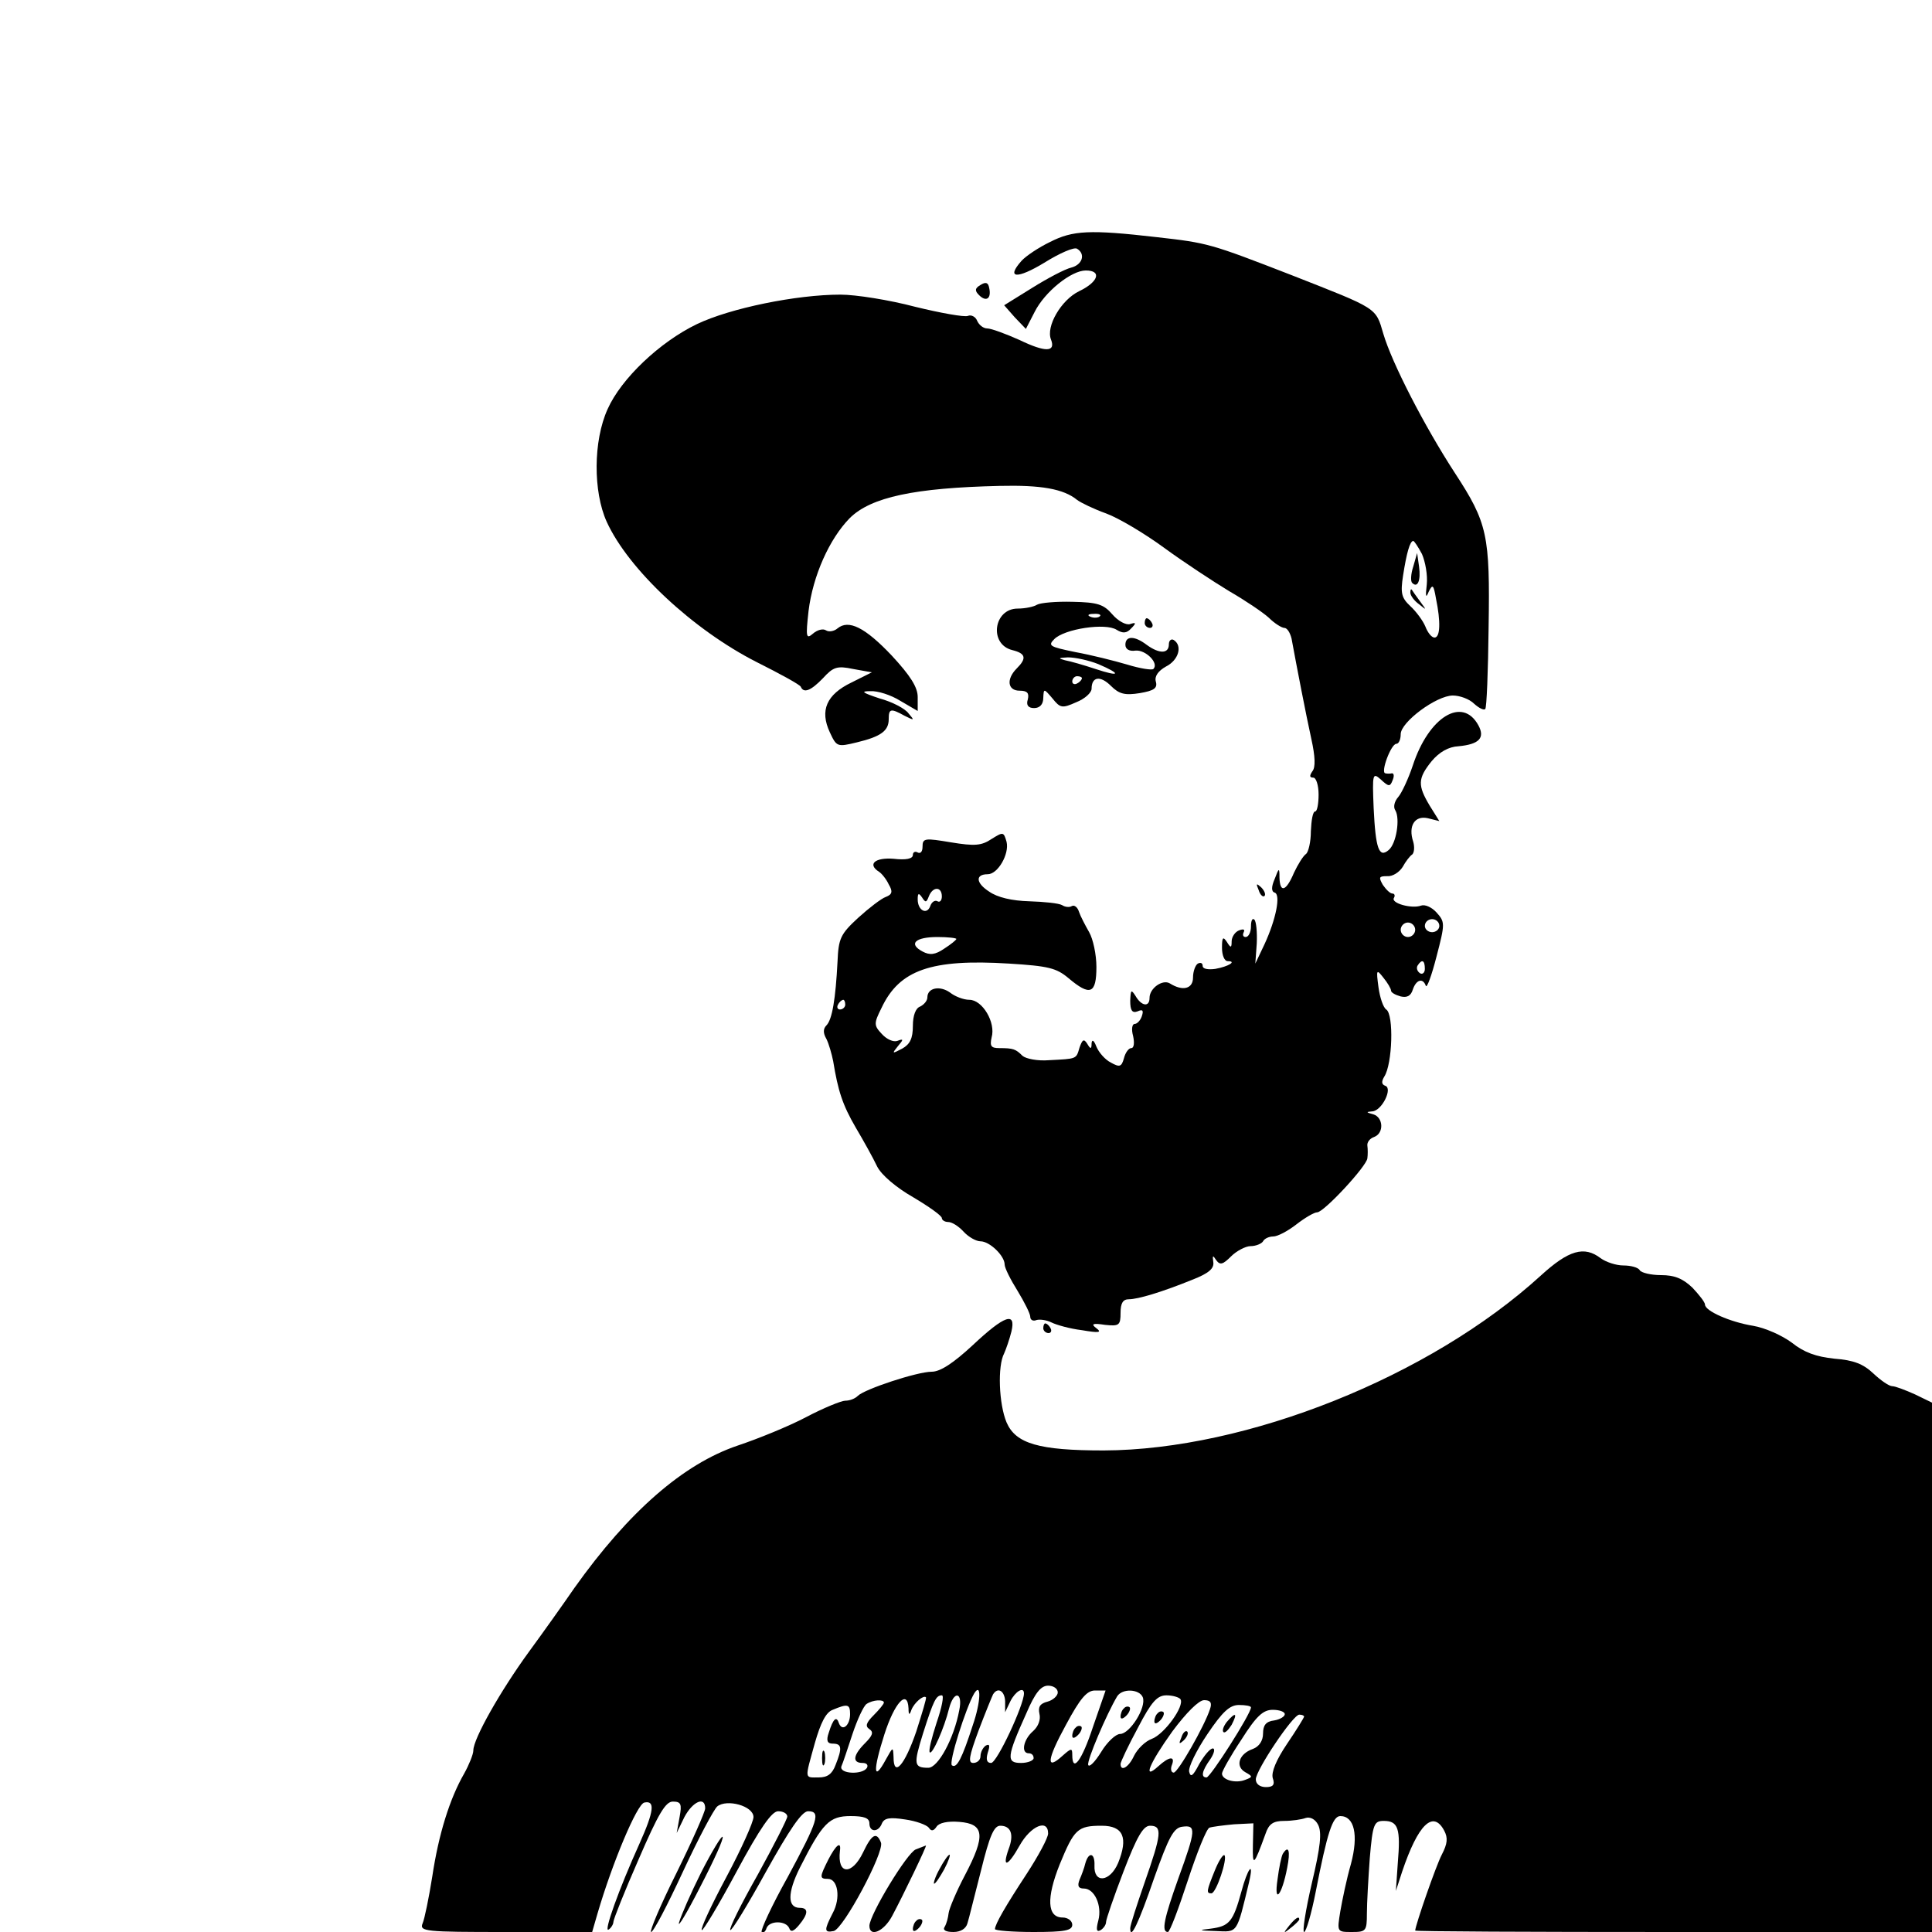 <?xml version="1.0" standalone="no"?>
<!DOCTYPE svg PUBLIC "-//W3C//DTD SVG 20010904//EN"
 "http://www.w3.org/TR/2001/REC-SVG-20010904/DTD/svg10.dtd">
<svg version="1.0" xmlns="http://www.w3.org/2000/svg"
 width="400pt" height="400pt" viewBox="0 0 400 400"
 preserveAspectRatio="xMidYMid meet">
<g transform="translate(0,400) scale(0.1,-0.1)"
fill="#000000" stroke="none">
<path d="M2174 3499 c-23 -11 -50 -29 -59 -39 -33 -37 -9 -38 47 -4 32 20 62
33 68 29 18 -11 11 -33 -12 -39 -13 -3 -49 -22 -81 -42 l-58 -36 22 -25 23
-24 18 35 c21 42 76 86 106 86 34 0 26 -24 -14 -43 -37 -18 -69 -73 -58 -100
10 -26 -11 -27 -65 -1 -29 13 -59 24 -67 24 -8 0 -17 7 -21 16 -3 8 -12 13
-19 10 -7 -3 -57 6 -110 19 -53 14 -122 25 -154 25 -91 0 -228 -28 -297 -61
-77 -37 -157 -113 -185 -176 -30 -66 -30 -171 -2 -233 45 -99 179 -224 311
-291 48 -24 90 -47 91 -51 6 -14 21 -8 46 18 21 23 29 26 62 19 l39 -7 -42
-21 c-52 -25 -66 -58 -45 -103 14 -30 15 -31 56 -21 50 12 66 24 66 48 0 22 4
23 33 7 20 -10 21 -10 8 5 -7 10 -34 24 -60 31 -36 12 -40 15 -19 15 15 1 43
-8 62 -20 l36 -21 0 29 c0 20 -15 44 -54 86 -55 58 -89 75 -112 56 -7 -6 -18
-8 -24 -4 -6 4 -18 1 -27 -7 -14 -12 -15 -7 -9 47 9 73 43 149 85 192 44 44
135 63 311 67 85 2 132 -6 160 -29 8 -6 35 -19 60 -28 25 -9 79 -41 120 -71
41 -30 102 -70 135 -90 33 -19 70 -44 82 -55 12 -12 27 -21 32 -21 6 0 12 -10
15 -22 11 -60 30 -158 41 -208 8 -36 9 -59 2 -67 -6 -9 -6 -13 2 -13 6 0 11
-16 11 -35 0 -19 -3 -35 -7 -35 -5 0 -8 -18 -9 -41 0 -22 -5 -43 -10 -47 -6
-4 -17 -22 -25 -39 -16 -38 -29 -43 -30 -10 0 21 -1 21 -10 -3 -7 -16 -7 -26
0 -28 13 -4 3 -55 -21 -107 l-19 -40 3 42 c1 23 -1 45 -5 49 -4 4 -7 -2 -7
-14 0 -12 -5 -22 -11 -22 -5 0 -7 4 -4 10 3 6 -1 7 -9 4 -9 -3 -16 -14 -16
-23 0 -14 -2 -14 -10 -1 -8 12 -10 9 -10 -12 0 -16 5 -28 12 -28 19 0 2 -11
-26 -16 -15 -2 -26 0 -26 6 0 6 -4 8 -10 5 -5 -3 -10 -16 -10 -29 0 -23 -21
-29 -48 -12 -15 9 -42 -10 -42 -30 0 -20 -17 -17 -29 4 -9 14 -10 13 -11 -10
0 -20 4 -26 15 -22 11 5 13 2 9 -10 -3 -9 -10 -16 -15 -16 -5 0 -7 -11 -3 -25
3 -14 2 -25 -4 -25 -5 0 -12 -9 -15 -21 -5 -18 -9 -19 -27 -9 -12 6 -25 21
-30 33 -5 13 -9 16 -10 7 0 -12 -2 -13 -9 -1 -7 11 -10 9 -16 -8 -7 -24 -5
-23 -63 -26 -24 -2 -48 3 -55 9 -14 14 -19 16 -48 16 -17 0 -20 4 -16 22 9 31
-19 78 -46 78 -12 0 -30 7 -40 15 -21 15 -47 10 -47 -10 0 -7 -7 -15 -15 -19
-9 -3 -15 -18 -15 -40 0 -26 -6 -38 -22 -47 -21 -11 -22 -11 -9 5 12 14 12 16
-1 11 -8 -3 -22 3 -32 14 -17 18 -17 22 -1 54 37 79 103 102 264 92 81 -5 98
-9 123 -30 45 -38 58 -33 58 23 0 26 -7 58 -15 72 -8 14 -18 33 -21 42 -3 10
-10 15 -15 12 -5 -3 -14 -2 -20 2 -7 4 -37 7 -68 8 -36 1 -66 8 -83 20 -28 18
-29 36 -3 36 21 0 45 42 39 67 -6 21 -7 21 -31 6 -21 -14 -35 -15 -84 -7 -54
9 -59 9 -59 -9 0 -10 -4 -15 -10 -12 -5 3 -10 1 -10 -5 0 -8 -14 -11 -40 -8
-38 3 -55 -11 -30 -27 5 -3 15 -15 20 -26 9 -15 7 -21 -6 -26 -9 -3 -35 -23
-57 -43 -37 -34 -41 -43 -43 -91 -4 -77 -11 -120 -23 -132 -7 -7 -7 -16 0 -28
5 -10 11 -31 14 -46 10 -61 19 -90 47 -138 16 -27 36 -63 44 -80 9 -18 40 -44
75 -64 32 -19 59 -38 59 -43 0 -4 6 -8 13 -8 8 0 22 -9 32 -20 10 -11 26 -20
35 -20 19 0 50 -30 50 -48 0 -7 12 -31 27 -55 14 -23 26 -47 26 -53 0 -7 6
-10 13 -7 7 2 21 0 31 -5 10 -5 38 -13 63 -16 35 -6 42 -5 30 4 -12 9 -8 11
18 7 29 -3 32 -1 32 25 0 20 5 28 17 28 19 0 69 15 133 41 33 13 44 23 42 36
-2 14 -1 15 6 4 8 -11 14 -9 31 8 11 11 30 21 40 21 11 0 23 5 26 10 3 6 13
10 21 10 9 0 30 11 48 25 18 14 37 25 43 25 14 0 103 96 104 112 1 7 1 19 0
26 -1 7 5 15 14 18 21 8 19 41 -2 47 -15 4 -15 5 -2 6 20 1 43 48 27 53 -8 3
-8 9 -2 19 17 26 20 129 4 139 -6 4 -13 24 -16 46 -5 37 -4 38 10 20 9 -11 16
-23 16 -27 0 -4 9 -9 20 -12 13 -3 21 1 25 14 7 21 21 25 27 8 2 -6 12 21 22
60 18 69 18 72 0 92 -10 11 -24 17 -32 14 -19 -7 -63 5 -56 16 3 5 1 9 -3 9
-5 0 -13 8 -20 18 -9 16 -8 18 9 18 11 -1 25 8 32 19 6 11 15 23 20 26 4 4 5
15 2 26 -11 33 3 55 30 49 l24 -6 -20 32 c-25 42 -25 56 4 92 16 19 35 30 56
31 42 4 55 17 41 43 -33 61 -103 18 -136 -83 -9 -27 -23 -57 -30 -65 -8 -9
-11 -21 -6 -28 10 -17 2 -69 -14 -82 -20 -17 -27 3 -31 87 -3 72 -2 74 15 59
16 -15 19 -15 24 -2 4 9 3 15 -1 15 -4 -1 -10 -1 -14 0 -10 2 12 61 23 61 5 0
9 9 9 20 0 25 74 80 108 80 14 0 34 -7 44 -17 10 -9 20 -14 23 -11 3 2 6 79 7
169 3 191 -2 216 -70 320 -63 97 -130 227 -148 288 -16 55 -11 51 -189 121
-170 66 -174 67 -280 79 -139 16 -174 14 -221 -10z m770 -646 c7 -16 12 -44
10 -63 -3 -25 -2 -30 4 -15 8 16 10 15 15 -14 10 -48 9 -81 -3 -81 -6 0 -14
10 -19 23 -5 12 -19 31 -31 42 -18 17 -21 26 -15 64 7 45 14 71 21 71 2 0 10
-12 18 -27z m-994 -709 c0 -8 -4 -13 -9 -10 -5 3 -12 -1 -15 -10 -7 -19 -26
-9 -26 14 0 13 2 14 9 4 7 -11 9 -11 14 2 8 21 27 21 27 0z m1030 -61 c0 -7
-7 -13 -15 -13 -8 0 -15 6 -15 13 0 8 7 14 15 14 8 0 15 -6 15 -14z m-50 -8
c0 -8 -7 -15 -15 -15 -8 0 -15 7 -15 15 0 8 7 15 15 15 8 0 15 -7 15 -15z
m-950 -19 c0 -2 -11 -11 -25 -20 -19 -13 -30 -14 -45 -6 -30 16 -15 30 31 30
21 0 39 -2 39 -4z m970 -62 c0 -8 -5 -12 -10 -9 -6 4 -8 11 -5 16 9 14 15 11
15 -7z m-1200 -74 c0 -5 -5 -10 -11 -10 -5 0 -7 5 -4 10 3 6 8 10 11 10 2 0 4
-4 4 -10z"/>
<path d="M2926 2827 c-5 -15 -6 -31 -2 -34 11 -11 18 5 14 34 l-4 28 -8 -28z"/>
<path d="M2920 2773 c0 -6 8 -17 18 -24 16 -13 16 -13 2 6 -8 11 -16 22 -17
24 -2 2 -3 0 -3 -6z"/>
<path d="M2030 3410 c-12 -7 -12 -12 -3 -21 15 -15 26 -7 21 15 -2 11 -7 13
-18 6z"/>
<path d="M2147 2748 c-6 -4 -24 -8 -40 -8 -50 0 -60 -74 -11 -86 28 -7 30 -17
9 -38 -22 -22 -19 -46 6 -46 16 0 20 -5 17 -18 -4 -12 1 -18 13 -18 12 0 19 8
19 21 1 20 1 20 19 -1 16 -20 20 -21 49 -8 18 7 32 20 32 28 0 25 18 28 40 6
17 -17 29 -20 60 -15 29 5 37 10 33 24 -3 11 5 22 21 31 26 13 35 43 16 55 -5
3 -10 -1 -10 -9 0 -20 -20 -20 -46 -1 -25 19 -44 19 -44 0 0 -9 8 -14 21 -12
21 2 49 -26 37 -38 -3 -3 -28 1 -54 9 -27 8 -75 20 -108 26 -53 11 -57 13 -43
27 21 21 106 34 129 19 13 -8 21 -7 30 3 11 11 10 13 -2 9 -8 -3 -25 6 -37 20
-18 21 -31 25 -82 26 -34 1 -67 -2 -74 -6z m130 -24 c-3 -3 -12 -4 -19 -1 -8
3 -5 6 6 6 11 1 17 -2 13 -5z m-3 -99 c49 -21 45 -27 -6 -10 -24 8 -52 16 -63
18 -15 4 -14 5 6 6 15 0 43 -6 63 -14z m-34 -29 c0 -3 -4 -8 -10 -11 -5 -3
-10 -1 -10 4 0 6 5 11 10 11 6 0 10 -2 10 -4z"/>
<path d="M2370 2710 c0 -5 5 -10 11 -10 5 0 7 5 4 10 -3 6 -8 10 -11 10 -2 0
-4 -4 -4 -10z"/>
<path d="M2606 2157 c3 -10 9 -15 12 -12 3 3 0 11 -7 18 -10 9 -11 8 -5 -6z"/>
<path d="M3190 1359 c-229 -209 -609 -361 -905 -362 -134 0 -182 14 -201 58
-16 38 -19 117 -5 143 4 9 11 29 15 45 10 42 -14 34 -80 -28 -40 -37 -67 -55
-85 -55 -30 0 -139 -36 -153 -50 -6 -6 -17 -10 -26 -10 -8 0 -45 -15 -81 -34
-36 -19 -100 -45 -142 -59 -112 -38 -225 -136 -338 -295 -22 -32 -64 -91 -94
-132 -59 -81 -115 -180 -115 -204 0 -8 -9 -30 -19 -48 -30 -52 -53 -126 -66
-213 -7 -44 -16 -88 -20 -97 -7 -17 5 -18 172 -18 l179 0 11 38 c31 106 82
227 97 230 23 5 20 -18 -10 -85 -43 -95 -75 -185 -64 -178 5 3 10 11 10 16 0
5 23 63 52 129 41 95 56 120 71 120 17 0 19 -5 14 -32 l-6 -33 16 33 c17 32
43 44 43 18 0 -7 -27 -68 -60 -135 -33 -66 -56 -121 -52 -121 5 0 34 56 66
125 32 69 64 129 71 135 20 16 75 1 75 -22 0 -10 -25 -66 -56 -124 -31 -58
-54 -107 -51 -110 2 -3 35 52 72 121 49 91 73 125 86 125 11 0 19 -5 19 -11 0
-5 -28 -60 -61 -120 -34 -60 -60 -112 -57 -115 3 -2 36 52 74 121 48 86 74
125 87 125 27 0 21 -19 -42 -136 -33 -59 -57 -111 -54 -114 3 -3 8 1 10 8 6
16 40 16 47 0 3 -9 9 -7 20 6 20 24 20 36 2 36 -26 0 -26 31 0 83 47 93 61
107 105 107 28 0 39 -4 39 -15 0 -19 19 -19 26 0 5 11 16 13 48 8 22 -3 44
-11 49 -17 5 -8 10 -7 16 2 5 8 23 12 47 10 52 -4 55 -28 12 -110 -18 -34 -33
-70 -34 -79 -1 -9 -4 -21 -8 -28 -5 -7 2 -11 18 -11 15 0 26 7 29 18 3 9 15
59 28 109 18 73 27 93 40 93 22 0 29 -18 17 -49 -14 -40 -1 -35 23 8 23 41 59
56 59 25 0 -9 -20 -46 -44 -83 -44 -67 -66 -105 -66 -115 0 -3 36 -6 80 -6 64
0 80 3 80 15 0 8 -9 15 -20 15 -32 0 -34 40 -6 110 30 73 37 80 87 80 45 0 55
-25 34 -77 -17 -40 -51 -43 -49 -5 1 26 -12 29 -19 4 -2 -9 -8 -25 -12 -34 -5
-13 -2 -18 9 -18 22 0 38 -35 30 -66 -5 -19 -4 -25 5 -20 6 4 11 11 11 17 0 5
16 52 36 104 28 73 41 95 55 95 26 0 24 -17 -11 -117 -16 -46 -30 -89 -30 -95
0 -26 17 9 50 105 30 84 40 103 58 105 29 4 28 -7 -8 -106 -30 -84 -36 -112
-22 -112 4 0 22 48 41 106 19 58 39 108 45 110 6 2 29 5 51 7 l40 2 -1 -45
c-1 -46 2 -43 26 23 7 21 16 27 39 27 16 0 36 3 44 6 9 3 20 -2 26 -14 8 -16
5 -45 -13 -121 -13 -56 -20 -101 -16 -101 4 0 15 37 24 83 24 123 35 157 51
157 29 0 38 -39 22 -99 -9 -31 -18 -75 -22 -98 -7 -43 -7 -43 24 -43 29 0 31
2 31 38 0 22 3 73 6 115 6 71 9 77 29 77 30 0 35 -16 29 -87 l-4 -58 13 40
c33 98 64 128 87 85 8 -15 7 -27 -5 -50 -12 -23 -54 -144 -55 -157 0 -2 241
-3 535 -3 l535 0 0 548 0 548 -35 17 c-20 9 -41 17 -47 17 -7 0 -24 12 -39 26
-21 20 -41 28 -81 31 -38 4 -63 13 -88 33 -20 15 -56 31 -80 35 -49 8 -100 31
-100 44 0 5 -12 20 -26 35 -20 19 -37 26 -65 26 -21 0 -41 5 -44 10 -3 6 -19
10 -34 10 -15 0 -36 7 -47 15 -34 26 -66 17 -124 -36z m-1000 -863 c0 -7 -10
-16 -21 -19 -16 -4 -20 -11 -17 -25 3 -12 -2 -26 -13 -36 -20 -17 -26 -46 -9
-46 6 0 10 -4 10 -10 0 -5 -12 -10 -26 -10 -31 0 -30 12 11 103 18 42 30 57
45 57 11 0 20 -6 20 -14z m-176 -68 c-22 -68 -33 -90 -43 -83 -8 4 29 120 46
149 15 24 14 -17 -3 -66z m67 50 l0 -23 11 23 c10 20 28 31 28 16 0 -24 -56
-144 -68 -144 -9 0 -11 7 -7 21 5 15 4 19 -4 15 -6 -4 -11 -14 -11 -22 0 -8
-7 -14 -15 -14 -11 0 -9 13 11 67 14 37 28 71 30 75 10 16 24 7 25 -14z m182
-53 c-23 -70 -43 -97 -43 -58 0 14 -2 14 -20 -2 -35 -32 -33 -9 7 64 29 54 43
71 60 71 l22 0 -26 -75z m103 61 c8 -21 -27 -76 -47 -76 -9 0 -27 -17 -39 -37
-13 -21 -25 -33 -27 -27 -3 9 38 105 60 142 11 17 46 15 53 -2z m-469 -71
c-24 -70 -47 -96 -47 -53 -1 22 -1 22 -16 -5 -26 -48 -27 -23 -3 52 21 66 48
95 50 54 0 -14 2 -15 6 -3 6 15 25 31 30 26 2 -1 -8 -33 -20 -71z m42 18 c-10
-31 -17 -58 -14 -61 5 -6 30 50 40 91 10 38 29 34 21 -4 -11 -59 -44 -119 -64
-119 -30 0 -31 7 -11 71 22 69 27 79 39 79 5 0 0 -25 -11 -57z m505 49 c9 -14
-33 -72 -59 -82 -14 -5 -30 -21 -37 -35 -11 -24 -28 -34 -28 -17 0 4 16 38 36
75 28 54 40 67 59 67 13 0 26 -4 29 -8z m-614 -7 c0 -3 -10 -15 -21 -26 -16
-16 -18 -23 -9 -29 9 -6 7 -13 -9 -29 -25 -25 -27 -41 -5 -41 8 0 12 -4 9 -10
-9 -15 -58 -13 -53 3 3 6 13 37 23 67 10 30 23 58 29 62 13 9 36 10 36 3z
m675 -14 c-11 -34 -66 -131 -75 -131 -5 0 -7 7 -4 15 8 20 -5 19 -28 -2 -33
-30 -19 5 29 72 29 39 55 65 66 65 13 0 17 -5 12 -19z m-745 -10 c0 -23 -16
-37 -23 -19 -5 16 -12 10 -21 -19 -6 -17 -3 -23 8 -23 19 0 20 -9 6 -44 -7
-19 -17 -26 -35 -26 -30 0 -29 -5 -8 71 12 42 23 64 37 69 31 13 36 12 36 -9z
m830 14 c0 -13 -84 -145 -92 -145 -12 0 -10 13 8 38 8 12 10 22 5 22 -6 0 -18
-15 -28 -32 -13 -25 -18 -29 -21 -16 -2 9 15 44 38 78 31 46 46 60 65 60 14 0
25 -2 25 -5z m70 -14 c0 -5 -10 -11 -22 -13 -17 -2 -23 -10 -23 -27 0 -15 -8
-27 -21 -32 -29 -10 -37 -36 -16 -48 16 -9 16 -10 0 -16 -20 -8 -48 0 -48 13
0 5 18 37 40 70 31 49 45 62 65 62 14 0 25 -4 25 -9z m40 -5 c0 -2 -16 -28
-35 -56 -23 -34 -33 -59 -30 -71 5 -14 1 -19 -14 -19 -12 0 -21 6 -21 16 0 19
77 134 90 134 6 0 10 -2 10 -4z"/>
<path d="M2227 423 c-4 -3 -7 -11 -7 -17 0 -6 5 -5 12 2 6 6 9 14 7 17 -3 3
-9 2 -12 -2z"/>
<path d="M2327 463 c-4 -3 -7 -11 -7 -17 0 -6 5 -5 12 2 6 6 9 14 7 17 -3 3
-9 2 -12 -2z"/>
<path d="M2397 453 c-4 -3 -7 -11 -7 -17 0 -6 5 -5 12 2 6 6 9 14 7 17 -3 3
-9 2 -12 -2z"/>
<path d="M2446 403 c-6 -14 -5 -15 5 -6 7 7 10 15 7 18 -3 3 -9 -2 -12 -12z"/>
<path d="M1702 360 c0 -14 2 -19 5 -12 2 6 2 18 0 25 -3 6 -5 1 -5 -13z"/>
<path d="M2540 435 c-7 -9 -10 -18 -7 -21 3 -3 10 4 17 15 13 25 8 27 -10 6z"/>
<path d="M2160 1250 c0 -5 5 -10 11 -10 5 0 7 5 4 10 -3 6 -8 10 -11 10 -2 0
-4 -4 -4 -10z"/>
<path d="M1452 124 c-22 -44 -42 -90 -46 -104 -4 -14 16 19 44 74 28 54 49
100 46 103 -2 3 -22 -30 -44 -73z"/>
<path d="M1787 165 c-23 -48 -54 -47 -48 3 3 21 -8 13 -24 -18 -18 -36 -19
-40 -1 -40 21 0 27 -40 10 -71 -18 -35 -18 -41 2 -37 20 4 105 163 98 183 -9
23 -19 18 -37 -20z"/>
<path d="M1896 171 c-18 -7 -95 -134 -96 -158 0 -25 30 -12 47 20 23 43 73
147 70 146 -1 0 -10 -4 -21 -8z"/>
<path d="M2656 162 c-3 -5 -8 -29 -11 -53 -8 -53 9 -34 20 24 7 35 3 48 -9 29z"/>
<path d="M1945 130 c-9 -16 -13 -30 -11 -30 3 0 12 14 21 30 9 17 13 30 11 30
-3 0 -12 -13 -21 -30z"/>
<path d="M2515 127 c-17 -42 -18 -47 -7 -47 10 0 34 72 27 79 -3 2 -12 -12
-20 -32z"/>
<path d="M2570 83 c-17 -62 -25 -71 -63 -76 -27 -3 -26 -4 10 -5 46 -2 43 -7
69 101 11 47 -3 29 -16 -20z"/>
<path d="M1897 23 c-4 -3 -7 -11 -7 -17 0 -6 5 -5 12 2 6 6 9 14 7 17 -3 3 -9
2 -12 -2z"/>
<path d="M2669 13 c-13 -16 -12 -17 4 -4 9 7 17 15 17 17 0 8 -8 3 -21 -13z"/>
</g>
</svg>
